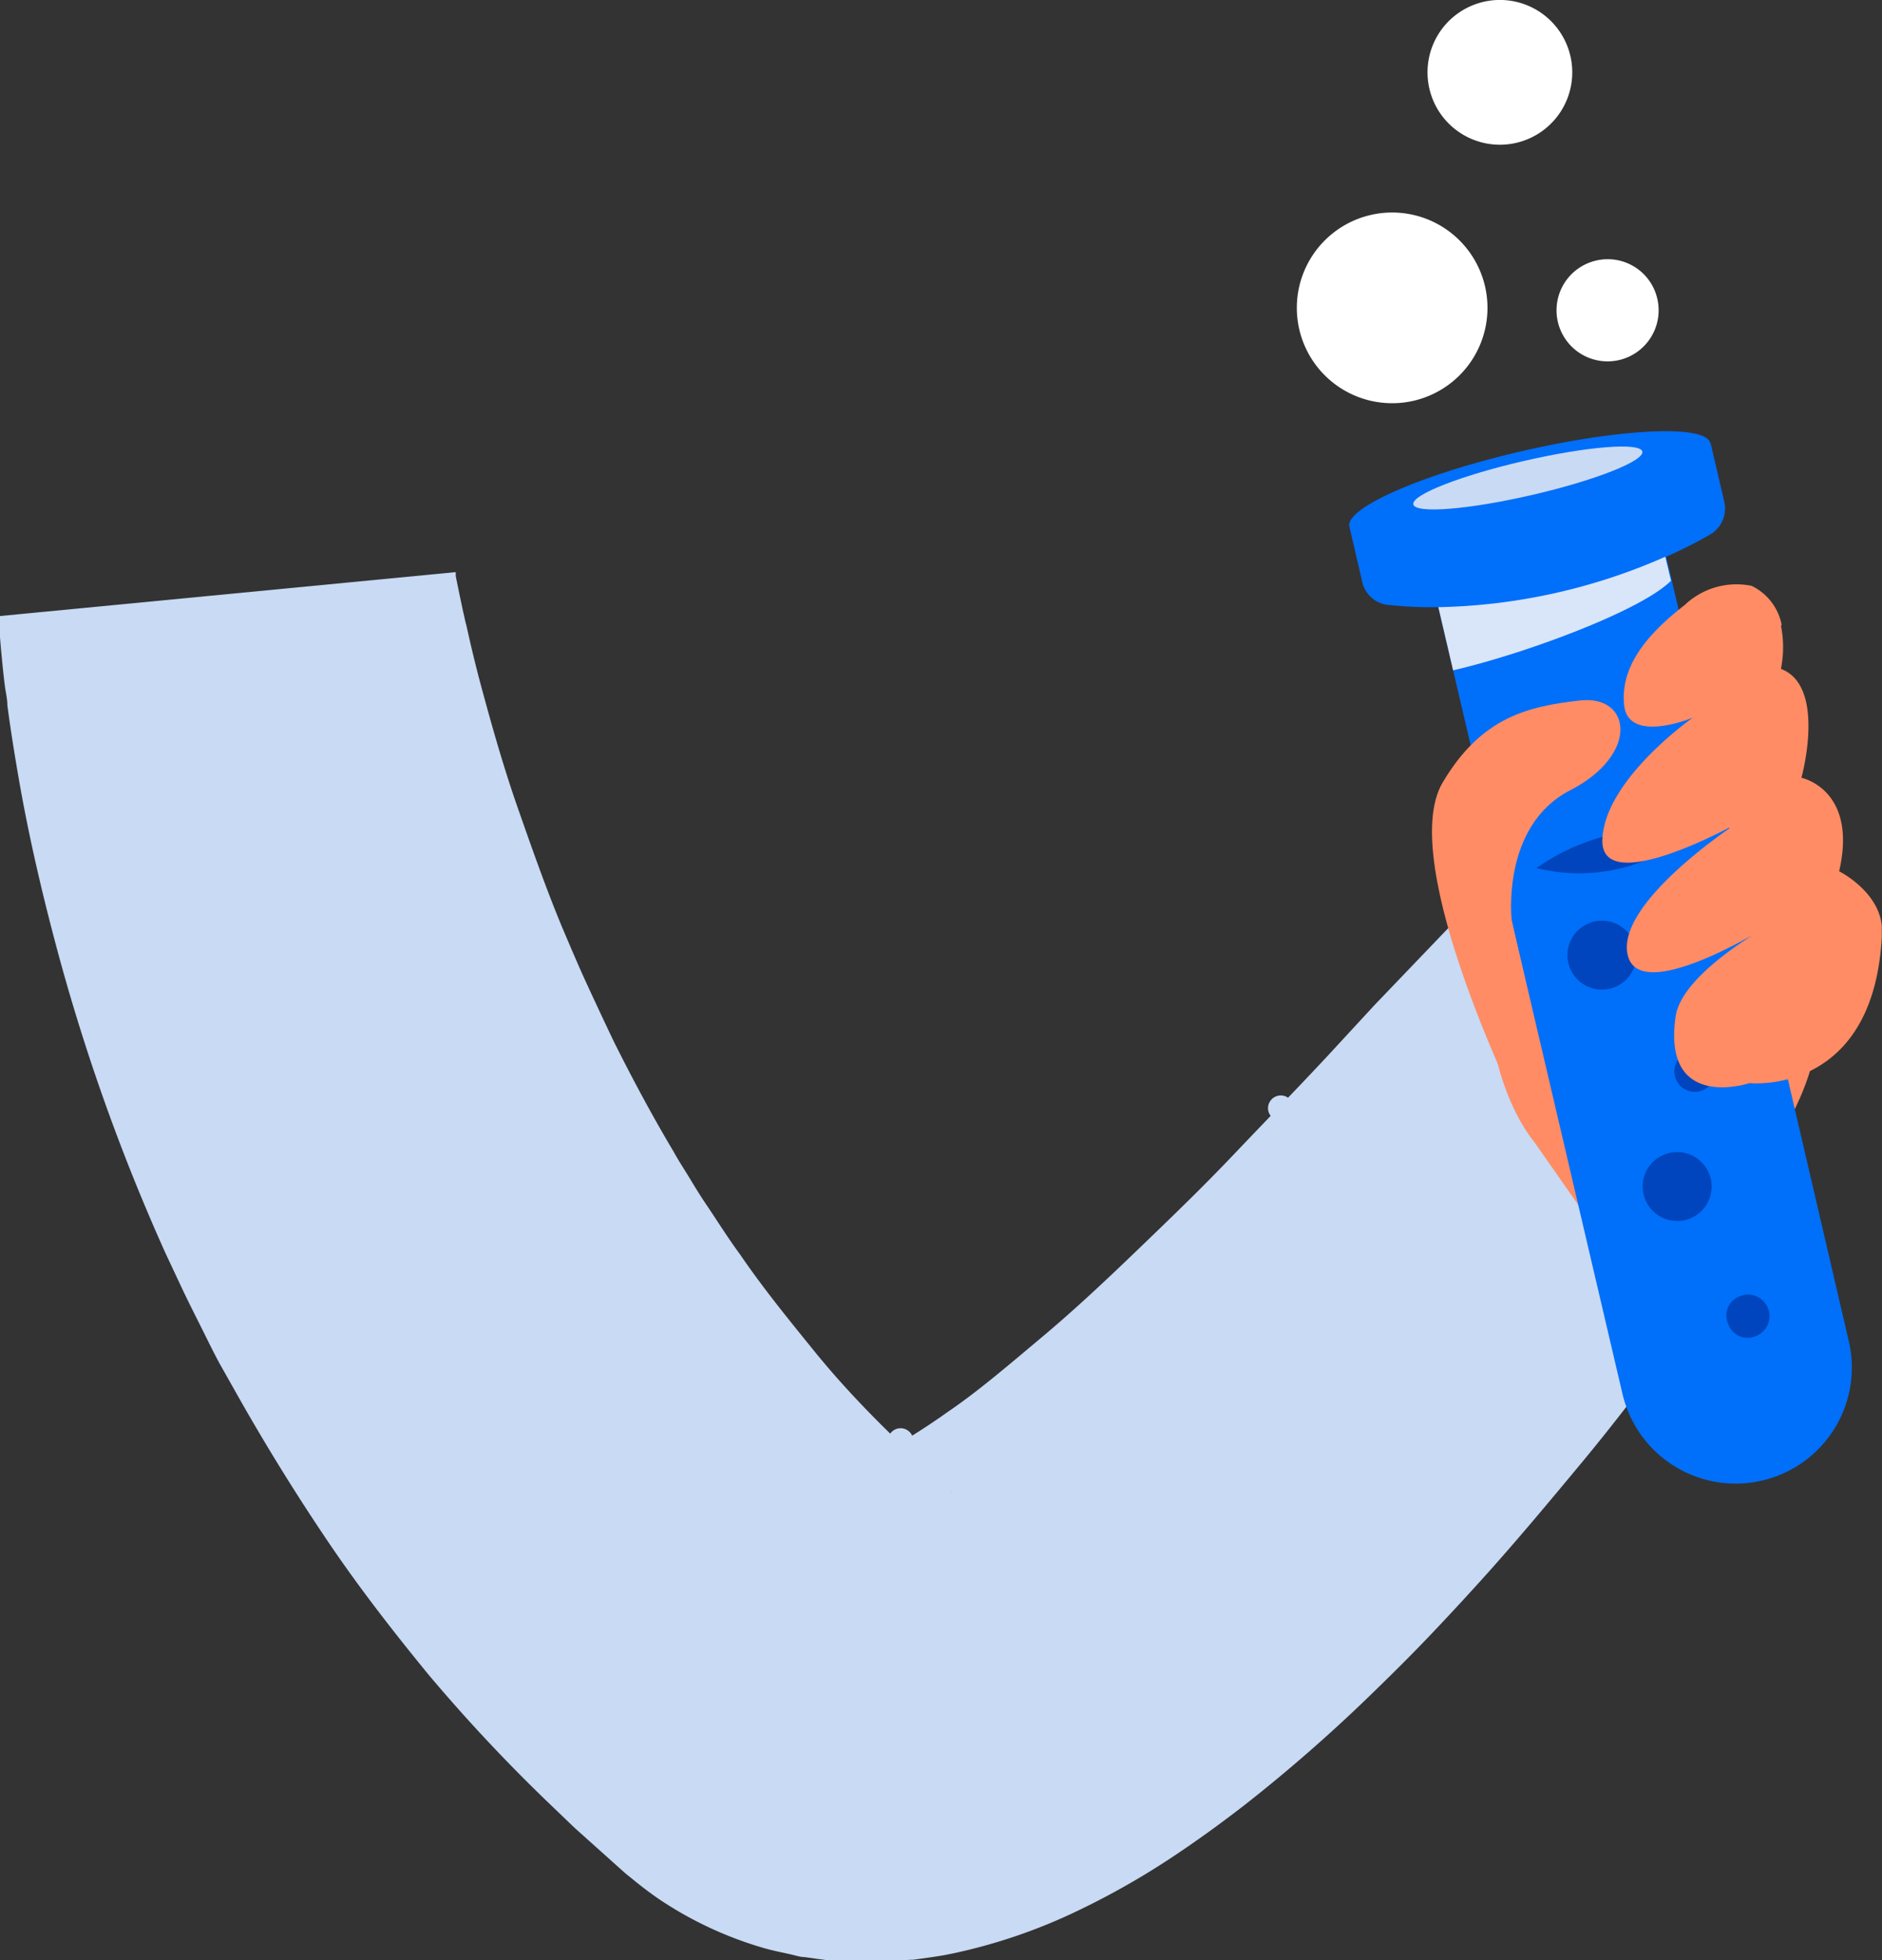 <svg id="Layer_1" data-name="Layer 1" xmlns="http://www.w3.org/2000/svg" xmlns:xlink="http://www.w3.org/1999/xlink" viewBox="0 0 91.8 95.6"><rect x="0" y="0" width="91.8" height="95.6" fill="#333333" stroke="none"/><defs><clipPath id="clip-path" transform="translate(-95.56 -64.51)"><path d="M415.44,17V295.25a17,17,0,0,1-17,17H17a17,17,0,0,1-17-17V17A17,17,0,0,1,17,0H398.44" style="fill:none"/></clipPath><clipPath id="clip-path-2" transform="translate(-95.56 -64.51)"><rect x="-7.58" y="19.68" width="194.93" height="405.02" style="fill:none"/></clipPath><clipPath id="clip-path-4" transform="translate(-95.56 -64.51)"><rect x="165.72" y="91.66" width="11.34" height="5.54" style="fill:none"/></clipPath><clipPath id="clip-path-5" transform="translate(-95.56 -64.51)"><rect x="164.5" y="86.28" width="11.17" height="3.07" style="fill:none"/></clipPath></defs><g style="clip-path:url(#clip-path)"><g id="Mask_Group_32770" data-name="Mask Group 32770"><g id="Group_43997" data-name="Group 43997"><g style="clip-path:url(#clip-path-2)"><g id="Group_43996" data-name="Group 43996"><g id="Group_43995" data-name="Group 43995"><g style="clip-path:url(#clip-path-2)"><g id="Group_43994" data-name="Group 43994"><path id="Path_587962" data-name="Path 587962" d="M117.79,92.41v0h0v.06l0,.13.06.3.14.68.15.71c.06.24.1.48.17.72.22,1,.46,2,.73,3,.54,2,1.11,4,1.78,5.91s1.37,3.91,2.16,5.81c.4.94.8,1.89,1.23,2.82s.86,1.85,1.3,2.77c.91,1.82,1.87,3.61,2.9,5.34.24.44.52.86.78,1.29s.52.86.8,1.27c.56.83,1.09,1.68,1.68,2.48,1.12,1.64,2.37,3.17,3.61,4.7s2.59,2.95,4,4.31c.35.34.69.69,1,1l1.08,1,.54.49.14.13-.07-.07-.1-.08a4,4,0,0,0-.4-.28,6.35,6.35,0,0,0-1.94-.9c-.17,0-.3-.09-.46-.12l-.24,0-.2,0a2.34,2.34,0,0,0-.38,0l-.3,0h-.25a1.2,1.2,0,0,0-.2,0h-.13l-.06,0h0c-.16,0,.15,0,.6-.2a16.94,16.94,0,0,0,1.74-.91c.66-.4,1.39-.87,2.13-1.4,1.48-1,3-2.31,4.6-3.65s3.13-2.78,4.69-4.28,3.12-3,4.66-4.62,3.08-3.2,4.6-4.83l2.27-2.46,3.91-4.08,15.1,14.32-.56.85-.53.79-1.06,1.54c-.72,1-1.45,2-2.18,3-1.48,2-3,4-4.57,5.89s-3.2,3.85-4.91,5.74c-.86.95-1.72,1.88-2.62,2.82s-1.82,1.85-2.77,2.77a77.7,77.7,0,0,1-6.2,5.41c-1.14.88-2.35,1.76-3.66,2.62a38,38,0,0,1-4.44,2.5,26.94,26.94,0,0,1-6.06,2.07l-.45.09-.5.08-1,.14c-.34,0-.72.06-1.08.09l-.55,0h-.58c-.4,0-.79,0-1.19,0s-.84-.08-1.26-.13l-.63-.09c-.22,0-.45-.08-.67-.13-.44-.1-.87-.18-1.32-.31a18.27,18.27,0,0,1-5.12-2.39c-.38-.26-.75-.54-1.1-.82l-.27-.22-.25-.2-.19-.17-.77-.69-1.54-1.38-1.49-1.43a81.73,81.73,0,0,1-5.6-6c-1.73-2.11-3.41-4.27-4.93-6.52s-2.94-4.54-4.27-6.88l-1-1.77c-.32-.59-.61-1.19-.91-1.79s-.6-1.19-.89-1.8l-.85-1.81a97.92,97.92,0,0,1-5.34-15c-.68-2.55-1.28-5.12-1.75-7.73-.23-1.31-.45-2.63-.63-4,0-.33-.09-.67-.13-1s-.08-.69-.11-1-.07-.71-.1-1.07l-.1-1.28Z" transform="translate(-95.56 -64.51)" style="fill:#c8daf4"/><path id="Path_587963" data-name="Path 587963" d="M170.66,121.09a1.45,1.45,0,0,1-1.57,1.32,1.45,1.45,0,1,1,.25-2.89h0a1.45,1.45,0,0,1,1.32,1.57h0" transform="translate(-95.56 -64.51)" style="fill:#c9daf4"/><path id="Path_587964" data-name="Path 587964" d="M140.47,146a.62.62,0,0,1-.6-.47,46.76,46.76,0,0,1-1-10.75.62.62,0,0,1,.62-.62.62.62,0,0,1,.62.62v0a46.19,46.19,0,0,0,1,10.42.62.62,0,0,1-.46.75l-.14,0" transform="translate(-95.56 -64.51)" style="fill:#c9daf4"/><path id="Path_587965" data-name="Path 587965" d="M136.5,141.55a.52.52,0,0,1-.27-.07.62.62,0,0,1-.28-.83,50.7,50.7,0,0,1,3-5.37.61.61,0,0,1,.87-.1.62.62,0,0,1,.1.87,51.06,51.06,0,0,0-2.9,5.15.62.62,0,0,1-.56.35" transform="translate(-95.56 -64.51)" style="fill:#c9daf4"/><path id="Path_587966" data-name="Path 587966" d="M175.12,133.14a.64.64,0,0,1-.45-.19c-5.19-5.35-16.91-13.82-17-13.9a.61.61,0,0,1-.14-.86.62.62,0,0,1,.87-.14c.11.08,11.93,8.61,17.2,14a.63.63,0,0,1,0,.88.61.61,0,0,1-.43.17" transform="translate(-95.56 -64.51)" style="fill:#c9daf4"/><path id="Path_587967" data-name="Path 587967" d="M170.1,128.56a.62.62,0,0,1-.47-1l6.26-7.52a.62.62,0,0,1,1,.8l-6.27,7.52a.62.62,0,0,1-.48.22" transform="translate(-95.56 -64.51)" style="fill:#c9daf4"/><path id="Path_587968" data-name="Path 587968" d="M168.33,105.71s-1.68,9.77,2.11,14.55l4.49,6.41s.42-1.44,5.92-4.58c0,0,4.23-4.89,3.24-9.11s-6.2-16.71-6.2-16.71-9.21,3.34-9.56,9.44" transform="translate(-95.56 -64.51)" style="fill:#ff8c64"/><path id="Path_587969" data-name="Path 587969" d="M179,86.12l.67,2.87a1.47,1.47,0,0,1-.68,1.58,21.83,21.83,0,0,1-2.16,1.09l.28,1.17,8.63,37.08a5.66,5.66,0,0,1-4.22,6.8l-.29.06a5.67,5.67,0,0,1-6.53-4.29L166.44,97.2l-.72-3.08A19.27,19.27,0,0,1,163.2,94,1.44,1.44,0,0,1,162,92.85l-.62-2.66c-.21-.91,3.56-2.56,8.42-3.68s9-1.3,9.18-.39" transform="translate(-95.56 -64.51)" style="fill:#006ff9"/><g id="Group_43984" data-name="Group 43984"><g id="Group_43983" data-name="Group 43983"><g style="clip-path:url(#clip-path-4)"><g id="Group_43982" data-name="Group 43982"><path id="Path_587970" data-name="Path 587970" d="M176.79,91.66l.28,1.17c-1.47,1.47-7.16,3.57-10.63,4.37l-.72-3.08a28.73,28.73,0,0,0,11.07-2.46" transform="translate(-95.56 -64.51)" style="fill:#d9e5f9"/></g></g></g></g><path id="Path_587971" data-name="Path 587971" d="M178.11,105.07l5.63,24.1a3.9,3.9,0,0,1-7.6,1.77l-5.63-24.1a10.38,10.38,0,0,1,7.6-1.77" transform="translate(-95.56 -64.51)" style="fill:#006ff9"/><path id="Path_587972" data-name="Path 587972" d="M175.81,123a1.68,1.68,0,1,0,.92-2.18,1.67,1.67,0,0,0-.92,2.18h0" transform="translate(-95.56 -64.51)" style="fill:#0045bd"/><path id="Path_587973" data-name="Path 587973" d="M172.11,111.64a1.68,1.68,0,1,0,3.11-1.26,1.68,1.68,0,0,0-3.11,1.26h0" transform="translate(-95.56 -64.51)" style="fill:#0045bd"/><path id="Path_587974" data-name="Path 587974" d="M179.86,129.08a1,1,0,0,0,1.36.58,1,1,0,0,0-.79-1.94h0a1,1,0,0,0-.57,1.36" transform="translate(-95.56 -64.51)" style="fill:#0045bd"/><path id="Path_587975" data-name="Path 587975" d="M177.32,117.17a1,1,0,1,0,.58-1.36h0a1,1,0,0,0-.58,1.35h0" transform="translate(-95.56 -64.51)" style="fill:#0045bd"/><path id="Path_587976" data-name="Path 587976" d="M178.11,105.07a8.53,8.53,0,0,1-7.6,1.77,10.42,10.42,0,0,1,7.6-1.77" transform="translate(-95.56 -64.51)" style="fill:#0045bd"/><g id="Group_43987" data-name="Group 43987"><g id="Group_43986" data-name="Group 43986"><g style="clip-path:url(#clip-path-5)"><g id="Group_43985" data-name="Group 43985"><path id="Path_587977" data-name="Path 587977" d="M175.67,86.53c.1.46-2.31,1.41-5.39,2.12s-5.67.92-5.78.46,2.31-1.41,5.39-2.12,5.67-.92,5.78-.46" transform="translate(-95.56 -64.51)" style="fill:#c9daf4"/></g></g></g></g><path id="Path_587978" data-name="Path 587978" d="M169.85,119.06s-6.25-12.47-3.92-16.39c1.9-3.21,4.18-3.71,6.69-4s2.93,2.63-.47,4.38-2.85,6.37-2.85,6.37l.68,3Z" transform="translate(-95.56 -64.51)" style="fill:#ff8c64"/><path id="Path_587979" data-name="Path 587979" d="M182.47,95A2.68,2.68,0,0,0,181,93.08a3.67,3.67,0,0,0-3.27.94c-2.19,1.69-3.11,3.24-2.95,4.87.2,1.93,3.35.62,3.35.62s-4.29,3-4.41,5.93,6.47-.72,6.47-.72-5.85,3.84-5.23,6.38,7.14-1.61,7.14-1.61-4.5,2.4-4.81,4.6c-.66,4.66,3.61,3.24,3.61,3.24s6.13.66,6.46-7.33c.08-1.92-2.09-3-2.09-3,.92-4-1.84-4.56-1.84-4.56s1.24-4.47-1-5.31a5.4,5.4,0,0,0,0-2.12" transform="translate(-95.56 -64.51)" style="fill:#ff8c64"/><path id="Path_587980" data-name="Path 587980" d="M168,78.49A4.65,4.65,0,1,1,162.39,75h0A4.65,4.65,0,0,1,168,78.49h0" transform="translate(-95.56 -64.51)" style="fill:#fff"/><path id="Path_587981" data-name="Path 587981" d="M176.4,79.08a2.49,2.49,0,1,1-3-1.86h0a2.48,2.48,0,0,1,3,1.86" transform="translate(-95.56 -64.51)" style="fill:#fff"/><path id="Path_587982" data-name="Path 587982" d="M172.16,67.24a3.53,3.53,0,1,1-4.24-2.64,3.53,3.53,0,0,1,4.24,2.64h0" transform="translate(-95.56 -64.51)" style="fill:#fff"/></g></g></g></g></g></g></g></g></svg>